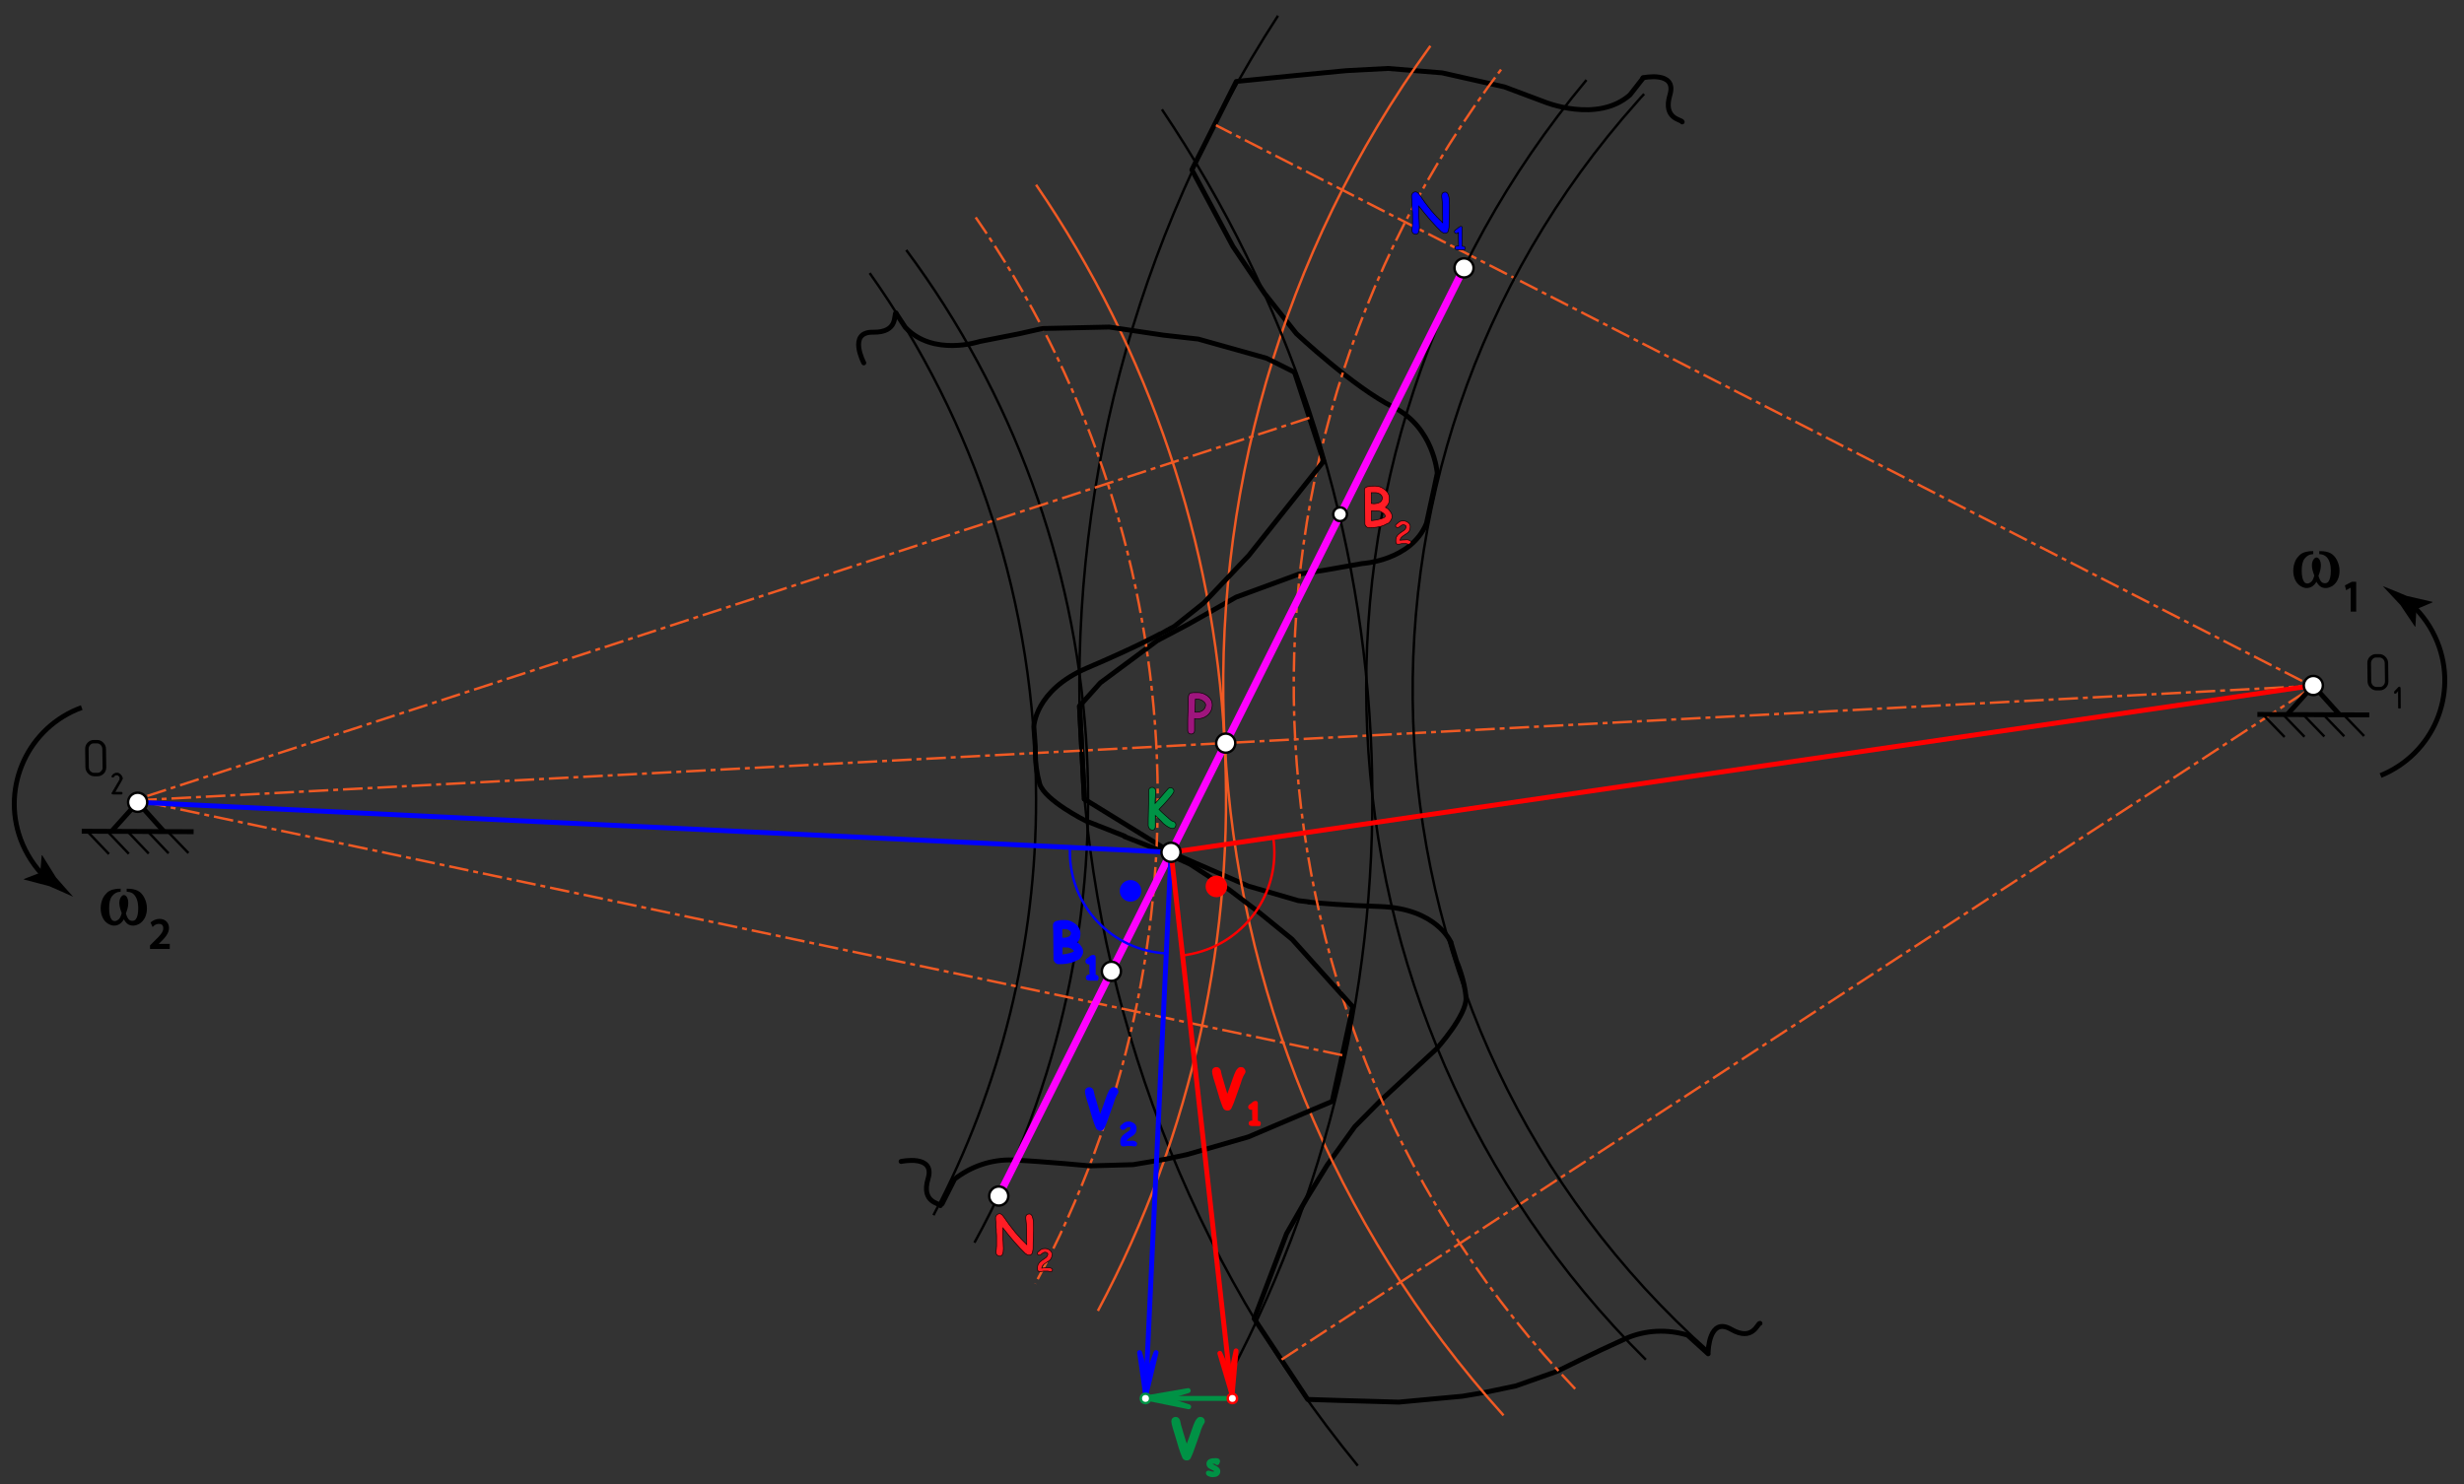 <?xml version="1.0" encoding="utf-8"?>
<!-- Generator: Adobe Illustrator 22.1.0, SVG Export Plug-In . SVG Version: 6.00 Build 0)  -->
<svg version="1.1" id="_x32_c71df81-7be2-4b7d-9d73-3c911249122c"
	 xmlns="http://www.w3.org/2000/svg" xmlns:xlink="http://www.w3.org/1999/xlink" x="0px" y="0px" viewBox="0 0 1004.1 604.9"
	 style="enable-background:new 0 0 1004.1 604.9;" xml:space="preserve">
<rect x="0" y="0" width="1004.1" height="604.9" fill="#333333" stroke="none"/>
<style type="text/css">
	.st0{fill:none;stroke:#000000;stroke-width:2;stroke-linecap:round;stroke-linejoin:round;}
	.st1{enable-background:new    ;}
	.st2{fill:none;stroke:#000000;stroke-width:0.25;stroke-miterlimit:10;}
	.st3{fill:none;stroke:#F15A24;stroke-miterlimit:10;stroke-dasharray:8,2,2,2;}
	.st4{fill:none;stroke:#000000;stroke-miterlimit:10;}
	.st5{fill:none;stroke:#F15A24;stroke-miterlimit:10;}
	.st6{fill:none;stroke:#FF00FF;stroke-width:3;stroke-miterlimit:10;}
	.st7{fill:#FFFFFF;stroke:#000000;stroke-miterlimit:10;}
	.st8{fill:#009245;}
	.st9{fill:none;stroke:#030000;stroke-width:0.25;stroke-miterlimit:10;}
	.st10{fill:#9E157D;}
	.st11{fill:#0000FF;}
	.st12{fill:#FF1D25;}
	.st13{fill:none;stroke:#0000FF;stroke-miterlimit:10;}
	.st14{fill:none;stroke:#000000;stroke-width:0.75;stroke-miterlimit:10;}
	.st15{fill:none;stroke:#0000FF;stroke-width:2;stroke-miterlimit:10;}
	.st16{fill:none;stroke:#FF0000;stroke-width:2;stroke-miterlimit:10;}
	.st17{fill:none;stroke:#FF0000;stroke-miterlimit:10;}
	.st18{fill:#FF0000;stroke:#FF0000;stroke-miterlimit:10;}
	.st19{fill:#0000FF;stroke:#0000FF;stroke-miterlimit:10;}
	.st20{fill:#0000FF;stroke:#0000FF;stroke-width:2;stroke-linecap:round;stroke-linejoin:round;}
	.st21{fill:#FF0000;stroke:#FF0000;stroke-width:2;stroke-linecap:round;stroke-linejoin:round;}
	.st22{fill:none;stroke:#009245;stroke-width:2;stroke-linecap:round;stroke-linejoin:round;}
	.st23{fill:#009245;stroke:#009245;stroke-width:2;stroke-linecap:round;stroke-linejoin:round;}
	.st24{fill:#FFFFFF;stroke:#FF0000;stroke-miterlimit:10;}
	.st25{fill:#FFFFFF;stroke:#009245;stroke-miterlimit:10;}
	.st26{fill:none;stroke:#000000;stroke-width:2;stroke-miterlimit:10;}
	.st27{fill:#FF0000;}
	.st28{fill:none;stroke:#FF0000;stroke-width:0.75;stroke-miterlimit:10;}
	.st29{fill:none;stroke:#0000FF;stroke-width:0.75;stroke-miterlimit:10;}
	.st30{fill:none;stroke:#009245;stroke-width:0.75;stroke-miterlimit:10;}
</style>
<title>Монтажная область 1</title>
<path class="st0" d="M591.2,384l2.4,7.9c0,0,3.4,7.8,3.8,14.8s-11.9,20.7-11.9,20.7l-22.9,21.2l-10.5,10.6l-11.2,15.6l-8.3,13.5
	l-8.3,14.5l-13.2,34.7l21.8,32.9l12.5,0.4l10.8,0.3l13.8,0.4l25.9-2.4l8.9-1.5l12.9-2.7l16.7-5.9c0,0,15.6-7.8,28.3-13.5
	c7.9-3.4,16.7-3.8,25-1.3l8.4,7.6"/>
<path class="st0" d="M533.5,367.7c4.9,0.5,14.3,1.3,28.9,1.8c23.1,0.8,28.8,14.5,28.8,14.5"/>
<path class="st0" d="M441.9,325.7l35.2,21.7l31.7,13.8l20.3,5.9c0,0,1.4,0.2,4.3,0.5"/>
<path class="st0" d="M669.6,31.8l-5.4,6.9c-13.4,11.7-34.9,2.8-34.9,2.8L613,35.4l-25.3-5.7l-22.1-1.8l-17,0.9l-22.9,2.2l-21.9,2.2
	l-18.1,36l16.7,31.2l13,19.3l12.9,16.3c0,0,23.2,21.8,39.6,30s17.8,26.9,17.8,26.9l-1.3,6.2l-3.1,14.2
	c-6.2,15.3-26.2,16.4-26.2,16.4l-15.9,2.8l-9.9,1.5l-12.8,4.7l-12.8,4.7l-19.4,11l-12.7,6.7l-11.6,8.6l-11.6,8.6l-8.5,9.5l2,37.9"/>
<g class="st1">
	<path d="M973.3,277.7c0,1-0.3,1.9-1,2.6c-0.7,0.7-1.5,1.1-2.5,1.1h-1.4c-1,0-1.8-0.4-2.5-1.1c-0.7-0.7-1.1-1.6-1.1-2.6l-0.1-7.4
		c0-1,0.3-1.9,1-2.6c0.7-0.7,1.5-1.1,2.5-1.1h1.4c1,0,1.8,0.4,2.5,1.1c0.7,0.7,1.1,1.6,1.1,2.6L973.3,277.7z M971.9,277.7l-0.1-7.4
		c0-0.6-0.2-1.1-0.6-1.6c-0.4-0.4-0.9-0.7-1.5-0.7h-1.4c-0.6,0-1.1,0.2-1.5,0.7s-0.6,1-0.6,1.6l0.1,7.4c0,0.6,0.2,1.1,0.6,1.6
		c0.4,0.4,0.9,0.7,1.5,0.7h1.4c0.6,0,1.1-0.2,1.5-0.7C971.7,278.9,971.9,278.3,971.9,277.7z"/>
</g>
<g class="st1">
	<path d="M978.2,288.3c0,0.3-0.1,0.4-0.4,0.4c-0.3,0-0.4-0.1-0.4-0.4l-0.1-6.8l-0.9,1c-0.1,0.1-0.2,0.1-0.3,0.1
		c-0.1,0-0.2,0-0.3-0.1c-0.1-0.1-0.1-0.2-0.1-0.3c0-0.1,0-0.2,0.1-0.3l1.6-1.7c0.1-0.1,0.2-0.2,0.4-0.2c0.2,0,0.3,0.2,0.3,0.5
		L978.2,288.3z"/>
</g>
<g class="st1">
	<path class="st2" d="M978.2,288.3c0,0.3-0.1,0.4-0.4,0.4c-0.3,0-0.4-0.1-0.4-0.4l-0.1-6.8l-0.9,1c-0.1,0.1-0.2,0.1-0.3,0.1
		c-0.1,0-0.2,0-0.3-0.1c-0.1-0.1-0.1-0.2-0.1-0.3c0-0.1,0-0.2,0.1-0.3l1.6-1.7c0.1-0.1,0.2-0.2,0.4-0.2c0.2,0,0.3,0.2,0.3,0.5
		L978.2,288.3z"/>
</g>
<line class="st0" x1="439.9" y1="287.8" x2="441.9" y2="325.7"/>
<line class="st3" x1="494.8" y1="50.7" x2="942.7" y2="279.9"/>
<line class="st3" x1="522.2" y1="554.2" x2="942.7" y2="279.9"/>
<line class="st3" x1="55.9" y1="326.2" x2="943.3" y2="279.5"/>
<path class="st4" d="M696.4,550.9C547.7,418.3,534.5,190.2,667.2,41.4c0.9-1.1,1.9-2.1,2.8-3.1"/>
<path class="st4" d="M670.7,554.2C528.6,412.9,518.1,186.4,646.5,32.6"/>
<path class="st3" d="M641.9,566.1C501.1,418.3,488.5,190.2,612.1,27.8"/>
<path class="st4" d="M553.3,597.4c-138.3-169-151.4-407.9-32.5-591"/>
<path class="st5" d="M582.9,18.7c-122.9,169.8-110.5,402.4,29.8,558.2"/>
<path class="st4" d="M354.4,111.3c42.8,60.3,67.8,134.5,67.8,214.3c0.1,59.1-14.3,117.4-41.8,169.7"/>
<path class="st4" d="M369.3,101.9c87.6,117.8,98.4,275.9,27.8,404.6"/>
<path class="st3" d="M397.6,88.6c89.3,128.7,98.7,296.7,24.3,434.6"/>
<path class="st4" d="M473.5,44.6C577,198.4,587.6,396.8,501,560.7"/>
<path class="st5" d="M447.4,534.3c77.8-145.7,68.1-322.7-25.2-459"/>
<path class="st0" d="M685.5,49.7c0-1-8-1-5-11s-11-7-11-7"/>
<path class="st0" d="M717.2,539.4c-1-0.2-2.8,7.6-11.8,2.4s-9.3,9.1-9.3,9.1"/>
<path class="st0" d="M383.2,491.4c0-1-8-1-5-11s-11-7-11-7"/>
<path class="st0" d="M365.1,127.6c-1,0.3,1.2,8-9.3,7.8s-3.8,12.5-3.8,12.5"/>
<g class="st1">
	<path d="M43.3,312.7c0,1-0.3,1.9-1,2.6s-1.5,1.1-2.5,1.1h-1.4c-1,0-1.8-0.4-2.5-1.1c-0.7-0.7-1.1-1.6-1.1-2.6l-0.1-7.4
		c0-1,0.3-1.9,1-2.6c0.7-0.7,1.5-1.1,2.5-1.1h1.4c1,0,1.8,0.4,2.5,1.1c0.7,0.7,1.1,1.6,1.1,2.6L43.3,312.7z M41.8,312.7l-0.1-7.4
		c0-0.6-0.2-1.1-0.6-1.6c-0.4-0.4-0.9-0.7-1.5-0.7h-1.4c-0.6,0-1.1,0.2-1.5,0.7c-0.4,0.4-0.6,1-0.6,1.6l0.1,7.4
		c0,0.6,0.2,1.1,0.6,1.6c0.4,0.4,0.9,0.7,1.5,0.7h1.4c0.6,0,1.1-0.2,1.5-0.7C41.6,313.9,41.9,313.4,41.8,312.7z"/>
</g>
<g class="st1">
	<path d="M49.4,318.4l-2.6,4.5h2.6c0.3,0,0.4,0.1,0.4,0.4s-0.1,0.4-0.4,0.4h-3.3c-0.3,0-0.5-0.1-0.5-0.3c0-0.1,0-0.2,0.1-0.3l3-5.1
		c0.1-0.2,0.2-0.4,0.2-0.7c0-0.4-0.1-0.7-0.4-1c-0.3-0.3-0.6-0.4-1-0.4c-0.5,0-0.9,0.2-1.2,0.7c-0.1,0.1-0.2,0.2-0.3,0.2
		c-0.1,0-0.2,0-0.3-0.1c-0.1-0.1-0.1-0.2-0.1-0.3c0-0.1,0-0.2,0.1-0.2c0.4-0.7,1.1-1.1,1.9-1.1c0.6,0,1.1,0.2,1.6,0.7
		c0.4,0.5,0.7,1,0.7,1.6C49.7,317.7,49.6,318,49.4,318.4z"/>
</g>
<g class="st1">
	<path class="st2" d="M49.4,318.4l-2.6,4.5h2.6c0.3,0,0.4,0.1,0.4,0.4s-0.1,0.4-0.4,0.4h-3.3c-0.3,0-0.5-0.1-0.5-0.3
		c0-0.1,0-0.2,0.1-0.3l3-5.1c0.1-0.2,0.2-0.4,0.2-0.7c0-0.4-0.1-0.7-0.4-1c-0.3-0.3-0.6-0.4-1-0.4c-0.5,0-0.9,0.2-1.2,0.7
		c-0.1,0.1-0.2,0.2-0.3,0.2c-0.1,0-0.2,0-0.3-0.1c-0.1-0.1-0.1-0.2-0.1-0.3c0-0.1,0-0.2,0.1-0.2c0.4-0.7,1.1-1.1,1.9-1.1
		c0.6,0,1.1,0.2,1.6,0.7c0.4,0.5,0.7,1,0.7,1.6C49.7,317.7,49.6,318,49.4,318.4z"/>
</g>
<path class="st0" d="M551.3,410.4l-8.4,38.5l-11.6,4.9l-9.9,4.2l-12.7,5.4l-25,7.2l-8.9,1.9l-13,2.2l-17.7,0.5
	c0,0-17.4-1.7-31.3-2.4c-8.6-0.3-17,2.5-23.8,7.8l-5.1,10.1"/>
<polyline class="st0" points="458.3,341 471.3,346.1 484.9,352.2 501,362.7 513.6,372.3 526.5,382.8 551.3,410.4 "/>
<path class="st0" d="M421.9,306.7c0,4.4,0.6,8.7,1.8,12.9c2.2,6.7,18.6,14.9,18.6,14.9l16,6.3"/>
<path class="st0" d="M527.6,151.9l11.8,36.1l-30.5,38.4l-18.4,19.4l-11.8,9.4c-0.1,0.1-5.7,3.1-5.8,3.1c-1.3,0.7-10.3,5.6-30,14
	c-21.2,9.1-21.6,23.9-21.6,23.9l0.6,8.2c0,0,0,0.9,0,2.3"/>
<path class="st0" d="M365.1,127.6l3.8,5.8c11.3,12.1,30.3,5.8,30.3,5.8l15.8-3.1l9.8-2.2l13.6-0.3l13.6-0.3l22.1,3.3l14.2,1.6
	l13.9,3.9l13.9,3.9l11.4,5.7"/>
<line class="st3" x1="547" y1="430.1" x2="55.9" y2="326.2"/>
<line class="st3" x1="533.6" y1="170.3" x2="55.2" y2="326"/>
<line class="st6" x1="405.4" y1="490.6" x2="596.6" y2="109.2"/>
<circle class="st7" cx="499.5" cy="302.9" r="3.9"/>
<g class="st1">
	<path class="st8" d="M470.8,332.4l0,4.5c0,0.3-0.1,0.6-0.2,0.9c-0.2,0.4-0.6,0.5-1,0.5c-0.5,0-1-0.2-1.3-0.7
		c-0.2-0.4-0.4-0.7-0.4-1.1c0-1.6,0-3.9,0.1-7.1c0.1-3.1,0.1-5.5,0.1-7.1c0-0.4,0.1-0.7,0.4-1c0.3-0.3,0.6-0.4,1-0.4s0.7,0.1,1,0.4
		c0.3,0.3,0.4,0.6,0.4,1c0,0.6,0,1.5-0.1,2.6c-0.1,1.3-0.1,2.1-0.1,2.6c0.5-0.5,2.2-2.4,5.2-5.9c0.3-0.4,0.7-0.5,1.1-0.5
		c0.4,0,0.7,0.1,1,0.4c0.3,0.3,0.4,0.6,0.4,1c0,0.4-0.8,1.6-2.4,3.4c-1.2,1.4-2.4,2.7-3.7,4c0.7,0.7,1.5,1.5,2.3,2.2
		c0.9,0.8,1.7,1.5,2.4,2.1c0.3,0.3,0.7,0.5,1.1,0.6c0.7,0.2,1.1,0.7,1.1,1.4c0,0.3-0.1,0.6-0.3,0.9c-0.2,0.4-0.6,0.6-1,0.6
		c-1,0-2.2-0.7-3.8-2C473.7,335.2,472.6,334.1,470.8,332.4z"/>
</g>
<g class="st1">
	<path class="st9" d="M470.8,332.4l0,4.5c0,0.3-0.1,0.6-0.2,0.9c-0.2,0.4-0.6,0.5-1,0.5c-0.5,0-1-0.2-1.3-0.7
		c-0.2-0.4-0.4-0.7-0.4-1.1c0-1.6,0-3.9,0.1-7.1c0.1-3.1,0.1-5.5,0.1-7.1c0-0.4,0.1-0.7,0.4-1c0.3-0.3,0.6-0.4,1-0.4s0.7,0.1,1,0.4
		c0.3,0.3,0.4,0.6,0.4,1c0,0.6,0,1.5-0.1,2.6c-0.1,1.3-0.1,2.1-0.1,2.6c0.5-0.5,2.2-2.4,5.2-5.9c0.3-0.4,0.7-0.5,1.1-0.5
		c0.4,0,0.7,0.1,1,0.4c0.3,0.3,0.4,0.6,0.4,1c0,0.4-0.8,1.6-2.4,3.4c-1.2,1.4-2.4,2.7-3.7,4c0.7,0.7,1.5,1.5,2.3,2.2
		c0.9,0.8,1.7,1.5,2.4,2.1c0.3,0.3,0.7,0.5,1.1,0.6c0.7,0.2,1.1,0.7,1.1,1.4c0,0.3-0.1,0.6-0.3,0.9c-0.2,0.4-0.6,0.6-1,0.6
		c-1,0-2.2-0.7-3.8-2C473.7,335.2,472.6,334.1,470.8,332.4z"/>
</g>
<g class="st1">
	<path class="st10" d="M487.7,293c-0.1,0-0.4,0-0.9-0.1c0,1,0,2.6,0,4.9c0,0.4-0.1,0.7-0.4,1s-0.6,0.4-1,0.4c-0.4,0-0.7-0.1-1-0.4
		c-0.3-0.3-0.4-0.6-0.4-1l0-3c0-1.1,0-2.7,0.1-4.9c0.1-2.2,0.2-3.8,0.1-4.9c0-1.8,0.5-2.7,1.5-2.6c0.2-0.1,0.5-0.1,1-0.1
		c0.4,0,0.9,0,1.5,0c1.3,0,2.6,0.4,3.8,1.3c1.3,1,2,2.2,2,3.7c0,1.8-0.7,3.2-2,4.3C490.8,292.6,489.4,293,487.7,293z M488.1,285
		c-0.2,0-0.4,0-0.6,0c-0.2,0-0.3,0-0.4,0c0,0.3,0,0.8,0,1.5c0,0.8-0.1,2-0.2,3.7c0.3,0.1,0.6,0.1,0.7,0.1c1.1,0,1.9-0.3,2.6-0.8
		c0.7-0.6,1.1-1.3,1.1-2.2c0-0.6-0.4-1.1-1.1-1.6C489.7,285.3,488.9,285,488.1,285z"/>
</g>
<g class="st1">
	<path class="st9" d="M487.7,293c-0.1,0-0.4,0-0.9-0.1c0,1,0,2.6,0,4.9c0,0.4-0.1,0.7-0.4,1s-0.6,0.4-1,0.4c-0.4,0-0.7-0.1-1-0.4
		c-0.3-0.3-0.4-0.6-0.4-1l0-3c0-1.1,0-2.7,0.1-4.9c0.1-2.2,0.2-3.8,0.1-4.9c0-1.8,0.5-2.7,1.5-2.6c0.2-0.1,0.5-0.1,1-0.1
		c0.4,0,0.9,0,1.5,0c1.3,0,2.6,0.4,3.8,1.3c1.3,1,2,2.2,2,3.7c0,1.8-0.7,3.2-2,4.3C490.8,292.6,489.4,293,487.7,293z M488.1,285
		c-0.2,0-0.4,0-0.6,0c-0.2,0-0.3,0-0.4,0c0,0.3,0,0.8,0,1.5c0,0.8-0.1,2-0.2,3.7c0.3,0.1,0.6,0.1,0.7,0.1c1.1,0,1.9-0.3,2.6-0.8
		c0.7-0.6,1.1-1.3,1.1-2.2c0-0.6-0.4-1.1-1.1-1.6C489.7,285.3,488.9,285,488.1,285z"/>
</g>
<g class="st1">
	<path class="st11" d="M590.5,92c0,0.4,0,0.9-0.2,1.7c-0.1,0.9-0.6,1.4-1.5,1.4c-0.5,0-1-0.3-1.6-0.8c-2.6-2.5-5.6-5.9-9-10.3
		c0,1.8,0,3,0,3.4c0,0.6,0,1.4,0.1,2.5c0,1.1,0.1,2,0.1,2.5c0,2.1-0.5,3.1-1.4,3.1c-0.5,0-0.9-0.2-1.2-0.5c-0.3-0.3-0.4-0.6-0.4-1
		c0-0.3,0-0.7,0.1-1.3c0-0.6,0.1-1,0.1-1.3c0-0.4,0-1,0-1.9s0-1.5,0-1.9c0-0.4,0-1.1-0.1-2s0-1.6-0.1-2c0-0.4-0.1-1.1-0.1-1.9
		c-0.1-0.8-0.1-1.5-0.1-1.9c0-0.4,0.2-0.8,0.5-1.1c0.3-0.3,0.7-0.5,1.2-0.5c0.5,0,1.1,0.5,1.7,1.4c3.1,4.6,6.2,8.3,9.3,11.2
		c0-0.2,0-0.8,0-1.6c0-3.5-0.1-5.8-0.2-7.1c0-0.2-0.1-0.6-0.1-1.1c-0.1-0.5-0.1-0.9-0.1-1.2c0-1,0.5-1.5,1.5-1.5
		c1.1,0,1.7,1.8,1.7,5.3c0,0.1,0,0.6,0,1.7C590.5,88.9,590.5,91.1,590.5,92z"/>
</g>
<g class="st1">
	<path class="st9" d="M590.5,92c0,0.4,0,0.9-0.2,1.7c-0.1,0.9-0.6,1.4-1.5,1.4c-0.5,0-1-0.3-1.6-0.8c-2.6-2.5-5.6-5.9-9-10.3
		c0,1.8,0,3,0,3.4c0,0.6,0,1.4,0.1,2.5c0,1.1,0.1,2,0.1,2.5c0,2.1-0.5,3.1-1.4,3.1c-0.5,0-0.9-0.2-1.2-0.5c-0.3-0.3-0.4-0.6-0.4-1
		c0-0.3,0-0.7,0.1-1.3c0-0.6,0.1-1,0.1-1.3c0-0.4,0-1,0-1.9s0-1.5,0-1.9c0-0.4,0-1.1-0.1-2s0-1.6-0.1-2c0-0.4-0.1-1.1-0.1-1.9
		c-0.1-0.8-0.1-1.5-0.1-1.9c0-0.4,0.2-0.8,0.5-1.1c0.3-0.3,0.7-0.5,1.2-0.5c0.5,0,1.1,0.5,1.7,1.4c3.1,4.6,6.2,8.3,9.3,11.2
		c0-0.2,0-0.8,0-1.6c0-3.5-0.1-5.8-0.2-7.1c0-0.2-0.1-0.6-0.1-1.1c-0.1-0.5-0.1-0.9-0.1-1.2c0-1,0.5-1.5,1.5-1.5
		c1.1,0,1.7,1.8,1.7,5.3c0,0.1,0,0.6,0,1.7C590.5,88.9,590.5,91.1,590.5,92z"/>
</g>
<g class="st1">
	<path class="st11" d="M596.4,101.8l-2.4,0c-0.7,0-1.1-0.2-1.1-0.7c0-0.6,0.4-0.8,1.2-0.8c0.1,0,0.2,0,0.3,0l-0.1-5.5
		c-0.3,0.2-0.6,0.4-0.7,0.4c-0.2,0-0.4-0.1-0.6-0.2s-0.3-0.4-0.3-0.6c0-0.2,0.1-0.5,0.4-0.7l0.7-0.5l0.7-0.6
		c0.3-0.2,0.6-0.3,0.9-0.3c0.4,0,0.5,0.2,0.5,0.7c0,0.5,0,1.2,0,2.1c0,0.9,0,2.2,0,3.8l0,1.5h0.4c0.2,0,0.4,0.1,0.6,0.2
		c0.2,0.2,0.2,0.3,0.2,0.6c0,0.2-0.1,0.4-0.2,0.6C596.8,101.8,596.6,101.8,596.4,101.8z"/>
</g>
<g class="st1">
	<path class="st9" d="M596.4,101.8l-2.4,0c-0.7,0-1.1-0.2-1.1-0.7c0-0.6,0.4-0.8,1.2-0.8c0.1,0,0.2,0,0.3,0l-0.1-5.5
		c-0.3,0.2-0.6,0.4-0.7,0.4c-0.2,0-0.4-0.1-0.6-0.2s-0.3-0.4-0.3-0.6c0-0.2,0.1-0.5,0.4-0.7l0.7-0.5l0.7-0.6
		c0.3-0.2,0.6-0.3,0.9-0.3c0.4,0,0.5,0.2,0.5,0.7c0,0.5,0,1.2,0,2.1c0,0.9,0,2.2,0,3.8l0,1.5h0.4c0.2,0,0.4,0.1,0.6,0.2
		c0.2,0.2,0.2,0.3,0.2,0.6c0,0.2-0.1,0.4-0.2,0.6C596.8,101.8,596.6,101.8,596.4,101.8z"/>
</g>
<g class="st1">
	<path class="st12" d="M421,508.5c0,0.4,0,0.9-0.2,1.7c-0.1,0.9-0.6,1.4-1.5,1.4c-0.5,0-1-0.3-1.6-0.8c-2.6-2.5-5.6-5.9-9-10.3
		c0,1.8,0,3,0,3.4c0,0.6,0,1.4,0.1,2.5c0,1.1,0.1,2,0.1,2.5c0,2.1-0.5,3.1-1.4,3.1c-0.5,0-0.9-0.2-1.2-0.5c-0.3-0.3-0.4-0.6-0.4-1
		c0-0.3,0-0.7,0.1-1.3c0-0.6,0.1-1,0.1-1.3c0-0.4,0-1,0-1.9c0-0.8,0-1.5,0-1.9c0-0.4,0-1.1-0.1-2c0-0.9,0-1.6-0.1-2
		c0-0.4-0.1-1.1-0.1-1.9c-0.1-0.8-0.1-1.5-0.1-1.9c0-0.4,0.2-0.8,0.5-1.1c0.3-0.3,0.7-0.5,1.2-0.5c0.5,0,1.1,0.5,1.7,1.4
		c3.1,4.6,6.2,8.3,9.3,11.2c0-0.2,0-0.8,0-1.6c0-3.5-0.1-5.8-0.2-7.1c0-0.2-0.1-0.6-0.1-1.1c-0.1-0.5-0.1-0.9-0.1-1.2
		c0-1,0.5-1.5,1.5-1.5c1.1,0,1.7,1.8,1.7,5.3c0,0.1,0,0.6,0,1.7C421,505.4,421,507.6,421,508.5z"/>
</g>
<g class="st1">
	<path class="st9" d="M421,508.5c0,0.4,0,0.9-0.2,1.7c-0.1,0.9-0.6,1.4-1.5,1.4c-0.5,0-1-0.3-1.6-0.8c-2.6-2.5-5.6-5.9-9-10.3
		c0,1.8,0,3,0,3.4c0,0.6,0,1.4,0.1,2.5c0,1.1,0.1,2,0.1,2.5c0,2.1-0.5,3.1-1.4,3.1c-0.5,0-0.9-0.2-1.2-0.5c-0.3-0.3-0.4-0.6-0.4-1
		c0-0.3,0-0.7,0.1-1.3c0-0.6,0.1-1,0.1-1.3c0-0.4,0-1,0-1.9c0-0.8,0-1.5,0-1.9c0-0.4,0-1.1-0.1-2c0-0.9,0-1.6-0.1-2
		c0-0.4-0.1-1.1-0.1-1.9c-0.1-0.8-0.1-1.5-0.1-1.9c0-0.4,0.2-0.8,0.5-1.1c0.3-0.3,0.7-0.5,1.2-0.5c0.5,0,1.1,0.5,1.7,1.4
		c3.1,4.6,6.2,8.3,9.3,11.2c0-0.2,0-0.8,0-1.6c0-3.5-0.1-5.8-0.2-7.1c0-0.2-0.1-0.6-0.1-1.1c-0.1-0.5-0.1-0.9-0.1-1.2
		c0-1,0.5-1.5,1.5-1.5c1.1,0,1.7,1.8,1.7,5.3c0,0.1,0,0.6,0,1.7C421,505.4,421,507.6,421,508.5z"/>
</g>
<g class="st1">
	<path class="st12" d="M428,518.3c-0.1,0-0.3,0-0.5-0.1c-0.2,0-0.4-0.1-0.4-0.1l-1.7,0c-0.2,0-0.4,0-0.7,0.1s-0.5,0.1-0.7,0.1
		c0,0-0.1,0-0.2,0c-0.1,0-0.1,0-0.2,0c-0.4,0-0.6-0.2-0.7-0.5c-0.1-0.2-0.1-0.5-0.1-0.9c0-0.8,0.1-1.4,0.5-1.9
		c0.2-0.4,0.7-0.8,1.2-1.2c0.5-0.4,1.1-0.7,1.6-1.1c0.6-0.5,0.9-1,0.9-1.6c0-0.2-0.1-0.3-0.4-0.5c-0.3-0.2-0.5-0.2-0.7-0.2
		c-0.4,0-0.9,0.2-1.3,0.6c-0.5,0.4-0.8,0.6-1,0.6c-0.2,0-0.4-0.1-0.6-0.2c-0.2-0.1-0.3-0.3-0.3-0.5c0-0.3,0.1-0.5,0.3-0.6
		c0.5-0.4,0.9-0.8,1.2-1c0.5-0.3,1-0.4,1.6-0.4c0.7,0,1.3,0.2,1.9,0.6c0.6,0.4,1,1,1,1.7c0,0.7-0.1,1.3-0.4,1.8
		c-0.2,0.4-0.6,0.8-1.1,1.1c-0.5,0.3-1,0.6-1.5,1c-0.7,0.5-1.1,1.1-1.2,1.8c0.2,0,0.5-0.1,1-0.1c0.8,0,1.4-0.1,1.8-0.1
		c0.3,0,0.7,0.1,1,0.2c0.4,0.2,0.6,0.4,0.6,0.7c0,0.2-0.1,0.4-0.2,0.6C428.4,518.3,428.2,518.3,428,518.3z"/>
</g>
<g class="st1">
	<path class="st9" d="M428,518.3c-0.1,0-0.3,0-0.5-0.1c-0.2,0-0.4-0.1-0.4-0.1l-1.7,0c-0.2,0-0.4,0-0.7,0.1s-0.5,0.1-0.7,0.1
		c0,0-0.1,0-0.2,0c-0.1,0-0.1,0-0.2,0c-0.4,0-0.6-0.2-0.7-0.5c-0.1-0.2-0.1-0.5-0.1-0.9c0-0.8,0.1-1.4,0.5-1.9
		c0.2-0.4,0.7-0.8,1.2-1.2c0.5-0.4,1.1-0.7,1.6-1.1c0.6-0.5,0.9-1,0.9-1.6c0-0.2-0.1-0.3-0.4-0.5c-0.3-0.2-0.5-0.2-0.7-0.2
		c-0.4,0-0.9,0.2-1.3,0.6c-0.5,0.4-0.8,0.6-1,0.6c-0.2,0-0.4-0.1-0.6-0.2c-0.2-0.1-0.3-0.3-0.3-0.5c0-0.3,0.1-0.5,0.3-0.6
		c0.5-0.4,0.9-0.8,1.2-1c0.5-0.3,1-0.4,1.6-0.4c0.7,0,1.3,0.2,1.9,0.6c0.6,0.4,1,1,1,1.7c0,0.7-0.1,1.3-0.4,1.8
		c-0.2,0.4-0.6,0.8-1.1,1.1c-0.5,0.3-1,0.6-1.5,1c-0.7,0.5-1.1,1.1-1.2,1.8c0.2,0,0.5-0.1,1-0.1c0.8,0,1.4-0.1,1.8-0.1
		c0.3,0,0.7,0.1,1,0.2c0.4,0.2,0.6,0.4,0.6,0.7c0,0.2-0.1,0.4-0.2,0.6C428.4,518.3,428.2,518.3,428,518.3z"/>
</g>
<g class="st1">
	<path class="st12" d="M563.8,214.2c-1.6,0.6-3.6,0.9-6,0.9c-0.4,0-0.8-0.2-1.1-0.5c-0.3-0.4-0.5-0.7-0.5-1.1l-0.1-11.2
		c0-0.5,0-1-0.1-1.4c0-0.5,0-1,0-1.4c0.1-0.7,0.7-1.1,1.8-1.2c0.5-0.2,1.4-0.2,2.6-0.2c1.3,0,2.5,0.4,3.7,1.3c1.4,1,2.1,2.3,2.1,3.8
		c0,0.8-0.1,1.5-0.4,2.1c-0.2,0.5-0.6,0.9-1.2,1.5c0.7,0.3,1.3,0.8,1.8,1.5c0.6,0.7,0.9,1.5,0.9,2.2c0,0.9-0.5,1.8-1.4,2.7
		C565.2,213.4,564.5,213.9,563.8,214.2z M560.4,200.8c-0.9,0-1.4,0-1.6,0l0,2.2l0,2.2c0.6,0.1,1.1,0.1,1.4,0.1
		c2.1-0.2,3.1-1,3.1-2.4c0-0.5-0.3-1-0.9-1.5C561.8,201,561.1,200.8,560.4,200.8z M561.7,208.3c-0.6,0-1.5,0-2.8-0.1l0,4
		c1.2-0.1,2.4-0.3,3.8-0.7c1.2-0.4,1.8-0.7,1.8-1.1c0-0.5-0.4-1-1.2-1.5C562.8,208.5,562.2,208.3,561.7,208.3z"/>
</g>
<g class="st1">
	<path class="st9" d="M563.8,214.2c-1.6,0.6-3.6,0.9-6,0.9c-0.4,0-0.8-0.2-1.1-0.5c-0.3-0.4-0.5-0.7-0.5-1.1l-0.1-11.2
		c0-0.5,0-1-0.1-1.4c0-0.5,0-1,0-1.4c0.1-0.7,0.7-1.1,1.8-1.2c0.5-0.2,1.4-0.2,2.6-0.2c1.3,0,2.5,0.4,3.7,1.3c1.4,1,2.1,2.3,2.1,3.8
		c0,0.8-0.1,1.5-0.4,2.1c-0.2,0.5-0.6,0.9-1.2,1.5c0.7,0.3,1.3,0.8,1.8,1.5c0.6,0.7,0.9,1.5,0.9,2.2c0,0.9-0.5,1.8-1.4,2.7
		C565.2,213.4,564.5,213.9,563.8,214.2z M560.4,200.8c-0.9,0-1.4,0-1.6,0l0,2.2l0,2.2c0.6,0.1,1.1,0.1,1.4,0.1
		c2.1-0.2,3.1-1,3.1-2.4c0-0.5-0.3-1-0.9-1.5C561.8,201,561.1,200.8,560.4,200.8z M561.7,208.3c-0.6,0-1.5,0-2.8-0.1l0,4
		c1.2-0.1,2.4-0.3,3.8-0.7c1.2-0.4,1.8-0.7,1.8-1.1c0-0.5-0.4-1-1.2-1.5C562.8,208.5,562.2,208.3,561.7,208.3z"/>
</g>
<g class="st1">
	<path class="st12" d="M574,221.8c-0.1,0-0.3,0-0.5-0.1c-0.2,0-0.4-0.1-0.4-0.1l-1.7,0c-0.2,0-0.4,0-0.7,0.1s-0.5,0.1-0.7,0.1
		c0,0-0.1,0-0.2,0c-0.1,0-0.1,0-0.2,0c-0.4,0-0.6-0.2-0.7-0.5c-0.1-0.2-0.1-0.5-0.1-0.9c0-0.8,0.1-1.4,0.5-1.9
		c0.2-0.4,0.7-0.8,1.2-1.2c0.5-0.4,1.1-0.7,1.6-1.1c0.6-0.5,0.9-1,0.9-1.6c0-0.2-0.1-0.3-0.4-0.5c-0.3-0.2-0.5-0.2-0.7-0.2
		c-0.4,0-0.9,0.2-1.3,0.6c-0.5,0.4-0.8,0.6-1,0.6c-0.2,0-0.4-0.1-0.6-0.2c-0.2-0.1-0.3-0.3-0.3-0.6c0-0.3,0.1-0.5,0.3-0.6
		c0.5-0.4,0.9-0.8,1.2-1c0.5-0.3,1-0.4,1.6-0.4c0.7,0,1.3,0.2,1.9,0.6c0.6,0.4,1,1,1,1.7c0,0.7-0.1,1.3-0.4,1.8
		c-0.2,0.4-0.6,0.8-1.1,1.1c-0.5,0.3-1,0.6-1.5,1c-0.7,0.5-1.1,1.1-1.2,1.7c0.2,0,0.5-0.1,1-0.1c0.8,0,1.4-0.1,1.8-0.1
		c0.3,0,0.7,0.1,1,0.2c0.4,0.2,0.6,0.4,0.6,0.7c0,0.2-0.1,0.4-0.2,0.6C574.4,221.7,574.2,221.8,574,221.8z"/>
</g>
<g class="st1">
	<path class="st9" d="M574,221.8c-0.1,0-0.3,0-0.5-0.1c-0.2,0-0.4-0.1-0.4-0.1l-1.7,0c-0.2,0-0.4,0-0.7,0.1s-0.5,0.1-0.7,0.1
		c0,0-0.1,0-0.2,0c-0.1,0-0.1,0-0.2,0c-0.4,0-0.6-0.2-0.7-0.5c-0.1-0.2-0.1-0.5-0.1-0.9c0-0.8,0.1-1.4,0.5-1.9
		c0.2-0.4,0.7-0.8,1.2-1.2c0.5-0.4,1.1-0.7,1.6-1.1c0.6-0.5,0.9-1,0.9-1.6c0-0.2-0.1-0.3-0.4-0.5c-0.3-0.2-0.5-0.2-0.7-0.2
		c-0.4,0-0.9,0.2-1.3,0.6c-0.5,0.4-0.8,0.6-1,0.6c-0.2,0-0.4-0.1-0.6-0.2c-0.2-0.1-0.3-0.3-0.3-0.6c0-0.3,0.1-0.5,0.3-0.6
		c0.5-0.4,0.9-0.8,1.2-1c0.5-0.3,1-0.4,1.6-0.4c0.7,0,1.3,0.2,1.9,0.6c0.6,0.4,1,1,1,1.7c0,0.7-0.1,1.3-0.4,1.8
		c-0.2,0.4-0.6,0.8-1.1,1.1c-0.5,0.3-1,0.6-1.5,1c-0.7,0.5-1.1,1.1-1.2,1.7c0.2,0,0.5-0.1,1-0.1c0.8,0,1.4-0.1,1.8-0.1
		c0.3,0,0.7,0.1,1,0.2c0.4,0.2,0.6,0.4,0.6,0.7c0,0.2-0.1,0.4-0.2,0.6C574.4,221.7,574.2,221.8,574,221.8z"/>
</g>
<g class="st1">
	<path class="st11" d="M437.4,391.6c-1.6,0.6-3.6,0.9-6,0.9c-0.4,0-0.8-0.2-1.1-0.5c-0.3-0.4-0.5-0.7-0.5-1.1l-0.1-11.2
		c0-0.5,0-1-0.1-1.4c0-0.5,0-1,0-1.4c0.1-0.7,0.7-1.1,1.8-1.2c0.5-0.2,1.4-0.2,2.6-0.2c1.3,0,2.5,0.4,3.7,1.3c1.4,1,2.1,2.3,2.1,3.8
		c0,0.8-0.1,1.5-0.4,2.1c-0.2,0.5-0.6,0.9-1.2,1.5c0.7,0.3,1.3,0.8,1.8,1.5c0.6,0.7,0.9,1.5,0.9,2.2c0,0.9-0.5,1.8-1.4,2.7
		C438.8,390.9,438.1,391.3,437.4,391.6z M434,378.2c-0.9,0-1.4,0-1.6,0l0,2.2l0,2.2c0.6,0.1,1.1,0.1,1.4,0.1c2.1-0.2,3.1-1,3.1-2.4
		c0-0.5-0.3-1-0.9-1.5C435.4,378.4,434.7,378.2,434,378.2z M435.3,385.7c-0.6,0-1.5,0-2.8-0.1l0,4c1.2-0.1,2.4-0.3,3.8-0.7
		c1.2-0.4,1.8-0.7,1.8-1.1c0-0.5-0.4-1-1.2-1.5C436.3,386,435.8,385.8,435.3,385.7z"/>
</g>
<g class="st1">
	<path class="st13" d="M437.4,391.6c-1.6,0.6-3.6,0.9-6,0.9c-0.4,0-0.8-0.2-1.1-0.5c-0.3-0.4-0.5-0.7-0.5-1.1l-0.1-11.2
		c0-0.5,0-1-0.1-1.4c0-0.5,0-1,0-1.4c0.1-0.7,0.7-1.1,1.8-1.2c0.5-0.2,1.4-0.2,2.6-0.2c1.3,0,2.5,0.4,3.7,1.3c1.4,1,2.1,2.3,2.1,3.8
		c0,0.8-0.1,1.5-0.4,2.1c-0.2,0.5-0.6,0.9-1.2,1.5c0.7,0.3,1.3,0.8,1.8,1.5c0.6,0.7,0.9,1.5,0.9,2.2c0,0.9-0.5,1.8-1.4,2.7
		C438.8,390.9,438.1,391.3,437.4,391.6z M434,378.2c-0.9,0-1.4,0-1.6,0l0,2.2l0,2.2c0.6,0.1,1.1,0.1,1.4,0.1c2.1-0.2,3.1-1,3.1-2.4
		c0-0.5-0.3-1-0.9-1.5C435.4,378.4,434.7,378.2,434,378.2z M435.3,385.7c-0.6,0-1.5,0-2.8-0.1l0,4c1.2-0.1,2.4-0.3,3.8-0.7
		c1.2-0.4,1.8-0.7,1.8-1.1c0-0.5-0.4-1-1.2-1.5C436.3,386,435.8,385.8,435.3,385.7z"/>
</g>
<g class="st1">
	<path class="st11" d="M446.5,399.2l-2.4,0c-0.7,0-1.1-0.2-1.1-0.7c0-0.6,0.4-0.8,1.2-0.8c0.1,0,0.2,0,0.3,0l-0.1-5.5
		c-0.3,0.2-0.6,0.4-0.7,0.4c-0.2,0-0.4-0.1-0.6-0.2s-0.3-0.4-0.3-0.6c0-0.2,0.1-0.5,0.4-0.7l0.7-0.5l0.7-0.6
		c0.3-0.2,0.6-0.3,0.9-0.3c0.4,0,0.5,0.2,0.5,0.7c0,0.5,0,1.2,0,2.1s0,2.2,0,3.8l0,1.5h0.4c0.2,0,0.4,0.1,0.6,0.2
		c0.2,0.2,0.2,0.3,0.2,0.6c0,0.2-0.1,0.4-0.2,0.6C446.9,399.2,446.7,399.2,446.5,399.2z"/>
</g>
<g class="st1">
	<path class="st13" d="M446.5,399.2l-2.4,0c-0.7,0-1.1-0.2-1.1-0.7c0-0.6,0.4-0.8,1.2-0.8c0.1,0,0.2,0,0.3,0l-0.1-5.5
		c-0.3,0.2-0.6,0.4-0.7,0.4c-0.2,0-0.4-0.1-0.6-0.2s-0.3-0.4-0.3-0.6c0-0.2,0.1-0.5,0.4-0.7l0.7-0.5l0.7-0.6
		c0.3-0.2,0.6-0.3,0.9-0.3c0.4,0,0.5,0.2,0.5,0.7c0,0.5,0,1.2,0,2.1s0,2.2,0,3.8l0,1.5h0.4c0.2,0,0.4,0.1,0.6,0.2
		c0.2,0.2,0.2,0.3,0.2,0.6c0,0.2-0.1,0.4-0.2,0.6C446.9,399.2,446.7,399.2,446.5,399.2z"/>
</g>
<g class="st1">
	<path d="M52,363.1v-0.5c1.7,0,3,0.3,4,0.8s1.9,1.5,2.5,2.7c0.6,1.2,1,2.6,1,4.1c0,1.3-0.2,2.4-0.7,3.5s-1.2,1.8-2,2.4
		c-0.9,0.5-1.7,0.8-2.5,0.8c-0.9,0-1.6-0.2-2.2-0.7s-1.1-1.2-1.6-2.3c-0.5,1-1.1,1.8-1.8,2.3c-0.7,0.5-1.4,0.7-2.3,0.7
		c-0.7,0-1.5-0.3-2.3-0.8c-0.8-0.5-1.5-1.3-2-2.4s-0.7-2.3-0.7-3.5c0-1.4,0.3-2.6,0.8-3.8c0.4-0.9,1-1.6,1.6-2.2s1.4-1,2.1-1.2
		c0.8-0.2,1.7-0.4,2.9-0.4v0.5c-1.4,0.1-2.5,0.8-3.4,1.9s-1.3,2.8-1.3,5.1c0,2.2,0.3,3.8,1,4.8c0.4,0.6,1,0.9,1.7,0.9
		c0.6,0,1.2-0.3,1.8-0.8s1-1.4,1.4-2.8c-0.4-1.1-0.7-2-0.8-2.5s-0.2-1.1-0.2-1.6c0-0.9,0.2-1.8,0.7-2.4c0.2-0.3,0.5-0.5,0.8-0.5
		c0.3,0,0.6,0.2,0.8,0.5c0.4,0.6,0.6,1.4,0.6,2.4c0,1.1-0.3,2.5-1,4.2c0.4,1.3,0.8,2.2,1.3,2.7c0.5,0.5,1.1,0.7,1.7,0.7
		c0.8,0,1.4-0.3,1.8-0.9c0.6-0.8,1-2.3,1-4.5c0-2.7-0.6-4.6-1.8-5.9C54.3,363.7,53.3,363.2,52,363.1z"/>
</g>
<g class="st1">
	<path class="st14" d="M52,363.1v-0.5c1.7,0,3,0.3,4,0.8s1.9,1.5,2.5,2.7c0.6,1.2,1,2.6,1,4.1c0,1.3-0.2,2.4-0.7,3.5s-1.2,1.8-2,2.4
		c-0.9,0.5-1.7,0.8-2.5,0.8c-0.9,0-1.6-0.2-2.2-0.7s-1.1-1.2-1.6-2.3c-0.5,1-1.1,1.8-1.8,2.3c-0.7,0.5-1.4,0.7-2.3,0.7
		c-0.7,0-1.5-0.3-2.3-0.8c-0.8-0.5-1.5-1.3-2-2.4s-0.7-2.3-0.7-3.5c0-1.4,0.3-2.6,0.8-3.8c0.4-0.9,1-1.6,1.6-2.2s1.4-1,2.1-1.2
		c0.8-0.2,1.7-0.4,2.9-0.4v0.5c-1.4,0.1-2.5,0.8-3.4,1.9s-1.3,2.8-1.3,5.1c0,2.2,0.3,3.8,1,4.8c0.4,0.6,1,0.9,1.7,0.9
		c0.6,0,1.2-0.3,1.8-0.8s1-1.4,1.4-2.8c-0.4-1.1-0.7-2-0.8-2.5s-0.2-1.1-0.2-1.6c0-0.9,0.2-1.8,0.7-2.4c0.2-0.3,0.5-0.5,0.8-0.5
		c0.3,0,0.6,0.2,0.8,0.5c0.4,0.6,0.6,1.4,0.6,2.4c0,1.1-0.3,2.5-1,4.2c0.4,1.3,0.8,2.2,1.3,2.7c0.5,0.5,1.1,0.7,1.7,0.7
		c0.8,0,1.4-0.3,1.8-0.9c0.6-0.8,1-2.3,1-4.5c0-2.7-0.6-4.6-1.8-5.9C54.3,363.7,53.3,363.2,52,363.1z"/>
</g>
<g class="st1">
	<path d="M61.5,386.4v-0.9l1.2-1.2c2.9-2.8,4.2-4.2,4.2-5.9c0-1.2-0.5-2.2-2.2-2.2c-1,0-1.9,0.5-2.4,1l-0.5-1.1
		c0.8-0.6,1.9-1.2,3.2-1.2c2.4,0,3.5,1.7,3.5,3.3c0,2.1-1.5,3.8-3.9,6.1l-0.9,0.8v0h5.1v1.3H61.5z"/>
</g>
<g class="st1">
	<path class="st14" d="M61.5,386.4v-0.9l1.2-1.2c2.9-2.8,4.2-4.2,4.2-5.9c0-1.2-0.5-2.2-2.2-2.2c-1,0-1.9,0.5-2.4,1l-0.5-1.1
		c0.8-0.6,1.9-1.2,3.2-1.2c2.4,0,3.5,1.7,3.5,3.3c0,2.1-1.5,3.8-3.9,6.1l-0.9,0.8v0h5.1v1.3H61.5z"/>
</g>
<g class="st1">
	<path d="M945.5,225.5V225c1.7,0,3,0.3,4,0.8s1.9,1.5,2.5,2.7c0.6,1.2,1,2.6,1,4.1c0,1.3-0.2,2.4-0.7,3.5s-1.2,1.8-2,2.4
		c-0.9,0.5-1.7,0.8-2.5,0.8c-0.9,0-1.6-0.2-2.2-0.7s-1.1-1.2-1.6-2.3c-0.5,1-1.1,1.8-1.8,2.3c-0.7,0.5-1.4,0.7-2.3,0.7
		c-0.7,0-1.5-0.3-2.3-0.8c-0.8-0.5-1.5-1.3-2-2.4s-0.7-2.3-0.7-3.5c0-1.4,0.3-2.6,0.8-3.8c0.4-0.9,1-1.6,1.6-2.2s1.4-1,2.1-1.2
		c0.8-0.2,1.7-0.4,2.9-0.4v0.5c-1.4,0.1-2.5,0.8-3.4,1.9s-1.3,2.8-1.3,5.1c0,2.2,0.3,3.8,1,4.8c0.4,0.6,1,0.9,1.7,0.9
		c0.6,0,1.2-0.3,1.8-0.8s1-1.4,1.4-2.8c-0.4-1.1-0.7-2-0.8-2.5s-0.2-1.1-0.2-1.6c0-0.9,0.2-1.8,0.7-2.4c0.2-0.3,0.5-0.5,0.8-0.5
		c0.3,0,0.6,0.2,0.8,0.5c0.4,0.6,0.6,1.4,0.6,2.4c0,1.1-0.3,2.5-1,4.2c0.4,1.3,0.8,2.2,1.3,2.7c0.5,0.5,1.1,0.7,1.7,0.7
		c0.8,0,1.4-0.3,1.8-0.9c0.6-0.8,1-2.3,1-4.5c0-2.7-0.6-4.6-1.8-5.9C947.7,226.1,946.7,225.6,945.5,225.5z"/>
</g>
<g class="st1">
	<path class="st14" d="M945.5,225.5V225c1.7,0,3,0.3,4,0.8s1.9,1.5,2.5,2.7c0.6,1.2,1,2.6,1,4.1c0,1.3-0.2,2.4-0.7,3.5
		s-1.2,1.8-2,2.4c-0.9,0.5-1.7,0.8-2.5,0.8c-0.9,0-1.6-0.2-2.2-0.7s-1.1-1.2-1.6-2.3c-0.5,1-1.1,1.8-1.8,2.3
		c-0.7,0.5-1.4,0.7-2.3,0.7c-0.7,0-1.5-0.3-2.3-0.8c-0.8-0.5-1.5-1.3-2-2.4s-0.7-2.3-0.7-3.5c0-1.4,0.3-2.6,0.8-3.8
		c0.4-0.9,1-1.6,1.6-2.2s1.4-1,2.1-1.2c0.8-0.2,1.7-0.4,2.9-0.4v0.5c-1.4,0.1-2.5,0.8-3.4,1.9s-1.3,2.8-1.3,5.1c0,2.2,0.3,3.8,1,4.8
		c0.4,0.6,1,0.9,1.7,0.9c0.6,0,1.2-0.3,1.8-0.8s1-1.4,1.4-2.8c-0.4-1.1-0.7-2-0.8-2.5s-0.2-1.1-0.2-1.6c0-0.9,0.2-1.8,0.7-2.4
		c0.2-0.3,0.5-0.5,0.8-0.5c0.3,0,0.6,0.2,0.8,0.5c0.4,0.6,0.6,1.4,0.6,2.4c0,1.1-0.3,2.5-1,4.2c0.4,1.3,0.8,2.2,1.3,2.7
		c0.5,0.5,1.1,0.7,1.7,0.7c0.8,0,1.4-0.3,1.8-0.9c0.6-0.8,1-2.3,1-4.5c0-2.7-0.6-4.6-1.8-5.9C947.7,226.1,946.7,225.6,945.5,225.5z"
		/>
</g>
<g class="st1">
	<path d="M958.3,238.9L958.3,238.9l-2,1.1l-0.3-1.2l2.5-1.3h1.3v11.4h-1.5V238.9z"/>
</g>
<g class="st1">
	<path class="st14" d="M958.3,238.9L958.3,238.9l-2,1.1l-0.3-1.2l2.5-1.3h1.3v11.4h-1.5V238.9z"/>
</g>
<circle class="st7" cx="407" cy="487.5" r="3.9"/>
<circle class="st7" cx="596.6" cy="109.2" r="3.9"/>
<circle class="st7" cx="452.9" cy="395.9" r="3.9"/>
<circle class="st7" cx="546.1" cy="209.6" r="2.8"/>
<line class="st15" x1="477.2" y1="347.4" x2="56.1" y2="327"/>
<line class="st15" x1="466.8" y1="569" x2="477.2" y2="347.4"/>
<line class="st16" x1="942.7" y1="279.4" x2="477.2" y2="347.4"/>
<line class="st16" x1="477.2" y1="347.4" x2="502" y2="568.8"/>
<circle class="st7" cx="477.2" cy="347.4" r="3.9"/>
<path class="st17" d="M518.8,341c3.6,23-12.2,44.6-35.3,48.2c-0.6,0.1-1.1,0.2-1.7,0.2"/>
<path class="st13" d="M436,345.4c0,0.7,0,1.3,0,2c0,22,17.3,40.1,39.3,41.2"/>
<circle class="st18" cx="495.7" cy="361.3" r="3.9"/>
<circle class="st19" cx="460.7" cy="363.1" r="3.9"/>
<path class="st20" d="M466.9,568.8l-2.5-17.5c0,0,2.6,9.6,3.1,9.1s3.6-9.1,3.6-9.1L466.9,568.8z"/>
<path class="st21" d="M502.1,568.5l-5-16.9c0,0,4,9.1,4.4,8.5s2.2-9.5,2.2-9.5L502.1,568.5z"/>
<line class="st22" x1="466.8" y1="570" x2="502" y2="570"/>
<path class="st23" d="M466.8,569.8l17.4-3c0,0-9.5,2.8-9,3.3s9.2,3.3,9.2,3.3L466.8,569.8z"/>
<circle class="st24" cx="502.2" cy="570" r="1.9"/>
<circle class="st25" cx="466.8" cy="570" r="1.9"/>
<g>
	<line class="st26" x1="56.1" y1="327" x2="45.5" y2="338.8"/>
	<g>
		<path class="st26" d="M33.3,288.4c-21.7,7.9-32.9,32-24.9,53.7c2.2,5.9,5.7,11.3,10.2,15.7"/>
		<path d="M16.4,355.7l0.6-7.1l0.2,0l5.6,9c2.3,2.6,4.6,5.3,7,7.9c-3.2-1.4-6.4-2.9-9.7-4.3l-10.3-2.7l-0.1-0.2L16.4,355.7z"/>
	</g>
	<g>
		<line class="st4" x1="68.2" y1="338.8" x2="76.8" y2="347.7"/>
		<line class="st4" x1="60.2" y1="338.9" x2="68.7" y2="347.8"/>
		<line class="st4" x1="52.1" y1="339" x2="60.6" y2="347.9"/>
		<line class="st4" x1="44" y1="339.1" x2="52.5" y2="348"/>
		<line class="st4" x1="35.9" y1="339.2" x2="44.4" y2="348.1"/>
		<line class="st26" x1="78.9" y1="339" x2="33.3" y2="338.8"/>
		<line class="st26" x1="56.1" y1="327" x2="66.7" y2="338.8"/>
		<circle class="st7" cx="56.1" cy="327" r="3.9"/>
	</g>
</g>
<g>
	<line class="st26" x1="942.7" y1="279.4" x2="932.1" y2="291.2"/>
	<g>
		<path class="st26" d="M970.1,316.1c21.4-8.7,31.8-33,23.1-54.5c-2.4-5.9-6-11.1-10.7-15.4"/>
		<path d="M984.7,248.3l-0.4,7.1l-0.2,0l-5.9-8.8c-2.4-2.6-4.8-5.1-7.2-7.7c3.3,1.3,6.5,2.6,9.8,4l10.4,2.4l0.1,0.2L984.7,248.3z"/>
	</g>
	<g>
		<line class="st4" x1="954.9" y1="291.2" x2="963.4" y2="300"/>
		<line class="st4" x1="946.8" y1="291.3" x2="955.3" y2="300.1"/>
		<line class="st4" x1="938.7" y1="291.4" x2="947.2" y2="300.2"/>
		<line class="st4" x1="930.6" y1="291.5" x2="939.1" y2="300.3"/>
		<line class="st4" x1="922.5" y1="291.6" x2="931" y2="300.4"/>
		<line class="st26" x1="965.5" y1="291.4" x2="919.9" y2="291.2"/>
		<line class="st26" x1="942.7" y1="279.4" x2="953.3" y2="291.2"/>
		<circle class="st7" cx="942.7" cy="279.4" r="3.9"/>
	</g>
</g>
<g class="st1">
	<path class="st27" d="M500.1,447c1-2.7,1.8-4.8,2.3-6.4c0.3-0.8,0.6-1.7,0.9-2.5c0.4-1,0.8-1.8,1.3-2.3c0.3-0.4,0.7-0.5,1.1-0.5
		c0.4,0,0.7,0.1,1,0.4s0.4,0.6,0.5,1c0,0.3-0.1,0.6-0.3,0.8c-0.4,0.6-0.7,1.2-1,2c0,0-0.3,0.7-0.7,2.1c-0.6,1.6-1.5,4.1-2.6,7.3
		c-0.3,0.9-0.7,1.7-1.1,2.6c-0.3,0.6-0.7,0.8-1.3,0.8c-0.7,0-1.2-0.3-1.5-1c-0.9-2.1-1.8-5-2.9-8.9c-0.3-1-0.6-1.9-0.9-2.9
		c-0.4-1.3-0.6-2.3-0.6-2.8c0-0.4,0.1-0.8,0.4-1c0.3-0.3,0.6-0.4,1-0.4c0.7,0,1.1,0.4,1.4,1.1c0.1,0.6,0.3,1.2,0.4,1.8
		c0.2,0.8,0.6,1.9,1,3.4C499.1,443.6,499.6,445.4,500.1,447z"/>
</g>
<g class="st1">
	<path class="st28" d="M500.1,447c1-2.7,1.8-4.8,2.3-6.4c0.3-0.8,0.6-1.7,0.9-2.5c0.4-1,0.8-1.8,1.3-2.3c0.3-0.4,0.7-0.5,1.1-0.5
		c0.4,0,0.7,0.1,1,0.4s0.4,0.6,0.5,1c0,0.3-0.1,0.6-0.3,0.8c-0.4,0.6-0.7,1.2-1,2c0,0-0.3,0.7-0.7,2.1c-0.6,1.6-1.5,4.1-2.6,7.3
		c-0.3,0.9-0.7,1.7-1.1,2.6c-0.3,0.6-0.7,0.8-1.3,0.8c-0.7,0-1.2-0.3-1.5-1c-0.9-2.1-1.8-5-2.9-8.9c-0.3-1-0.6-1.9-0.9-2.9
		c-0.4-1.3-0.6-2.3-0.6-2.8c0-0.4,0.1-0.8,0.4-1c0.3-0.3,0.6-0.4,1-0.4c0.7,0,1.1,0.4,1.4,1.1c0.1,0.6,0.3,1.2,0.4,1.8
		c0.2,0.8,0.6,1.9,1,3.4C499.1,443.6,499.6,445.4,500.1,447z"/>
</g>
<g class="st1">
	<path class="st27" d="M512.7,458.6l-2.4,0c-0.7,0-1.1-0.2-1.1-0.7c0-0.6,0.4-0.8,1.2-0.8c0.1,0,0.2,0,0.3,0l-0.1-5.5
		c-0.3,0.2-0.6,0.4-0.7,0.4c-0.2,0-0.4-0.1-0.6-0.2s-0.3-0.4-0.3-0.6c0-0.2,0.1-0.5,0.4-0.7l0.7-0.5l0.7-0.6
		c0.3-0.2,0.6-0.3,0.9-0.3c0.4,0,0.5,0.2,0.5,0.7c0,0.5,0,1.2,0,2.1c0,0.9,0,2.2,0,3.8l0,1.5h0.4c0.2,0,0.4,0.1,0.6,0.2
		s0.2,0.3,0.2,0.6c0,0.2-0.1,0.4-0.2,0.6C513.2,458.6,513,458.6,512.7,458.6z"/>
</g>
<g class="st1">
	<path class="st28" d="M512.7,458.6l-2.4,0c-0.7,0-1.1-0.2-1.1-0.7c0-0.6,0.4-0.8,1.2-0.8c0.1,0,0.2,0,0.3,0l-0.1-5.5
		c-0.3,0.2-0.6,0.4-0.7,0.4c-0.2,0-0.4-0.1-0.6-0.2s-0.3-0.4-0.3-0.6c0-0.2,0.1-0.5,0.4-0.7l0.7-0.5l0.7-0.6
		c0.3-0.2,0.6-0.3,0.9-0.3c0.4,0,0.5,0.2,0.5,0.7c0,0.5,0,1.2,0,2.1c0,0.9,0,2.2,0,3.8l0,1.5h0.4c0.2,0,0.4,0.1,0.6,0.2
		s0.2,0.3,0.2,0.6c0,0.2-0.1,0.4-0.2,0.6C513.2,458.6,513,458.6,512.7,458.6z"/>
</g>
<g class="st1">
	<path class="st11" d="M448.3,455.2c1-2.7,1.8-4.8,2.3-6.4c0.3-0.8,0.6-1.7,0.9-2.5c0.4-1,0.8-1.8,1.3-2.3c0.3-0.4,0.7-0.5,1.1-0.5
		c0.4,0,0.7,0.1,1,0.4c0.3,0.3,0.4,0.6,0.5,1c0,0.3-0.1,0.6-0.3,0.8c-0.4,0.6-0.7,1.2-1,2c0,0-0.3,0.7-0.7,2.1
		c-0.6,1.6-1.5,4.1-2.6,7.3c-0.3,0.9-0.7,1.7-1.1,2.6c-0.3,0.6-0.7,0.8-1.3,0.8c-0.7,0-1.2-0.3-1.5-1c-0.9-2.1-1.8-5-2.9-8.9
		c-0.3-1-0.6-1.9-0.9-2.9c-0.4-1.3-0.6-2.3-0.6-2.8c0-0.4,0.1-0.8,0.4-1c0.3-0.3,0.6-0.4,1-0.4c0.7,0,1.1,0.4,1.4,1.1
		c0.1,0.6,0.3,1.2,0.4,1.8c0.2,0.8,0.6,1.9,1,3.4C447.3,451.9,447.8,453.7,448.3,455.2z"/>
</g>
<g class="st1">
	<path class="st29" d="M448.3,455.2c1-2.7,1.8-4.8,2.3-6.4c0.3-0.8,0.6-1.7,0.9-2.5c0.4-1,0.8-1.8,1.3-2.3c0.3-0.4,0.7-0.5,1.1-0.5
		c0.4,0,0.7,0.1,1,0.4c0.3,0.3,0.4,0.6,0.5,1c0,0.3-0.1,0.6-0.3,0.8c-0.4,0.6-0.7,1.2-1,2c0,0-0.3,0.7-0.7,2.1
		c-0.6,1.6-1.5,4.1-2.6,7.3c-0.3,0.9-0.7,1.7-1.1,2.6c-0.3,0.6-0.7,0.8-1.3,0.8c-0.7,0-1.2-0.3-1.5-1c-0.9-2.1-1.8-5-2.9-8.9
		c-0.3-1-0.6-1.9-0.9-2.9c-0.4-1.3-0.6-2.3-0.6-2.8c0-0.4,0.1-0.8,0.4-1c0.3-0.3,0.6-0.4,1-0.4c0.7,0,1.1,0.4,1.4,1.1
		c0.1,0.6,0.3,1.2,0.4,1.8c0.2,0.8,0.6,1.9,1,3.4C447.3,451.9,447.8,453.7,448.3,455.2z"/>
</g>
<g class="st1">
	<path class="st11" d="M462.1,466.9c-0.1,0-0.3,0-0.5-0.1c-0.2,0-0.4-0.1-0.4-0.1l-1.7,0c-0.2,0-0.4,0-0.7,0.1
		c-0.3,0-0.5,0.1-0.7,0.1c0,0-0.1,0-0.2,0c-0.1,0-0.1,0-0.2,0c-0.4,0-0.6-0.2-0.7-0.5c-0.1-0.2-0.1-0.5-0.1-0.9
		c0-0.8,0.1-1.4,0.5-1.9c0.2-0.4,0.7-0.8,1.2-1.2c0.5-0.4,1.1-0.7,1.6-1.1c0.6-0.5,0.9-1,0.9-1.6c0-0.2-0.1-0.3-0.4-0.5
		c-0.3-0.2-0.5-0.2-0.7-0.2c-0.4,0-0.9,0.2-1.3,0.6s-0.8,0.6-1,0.6c-0.2,0-0.4-0.1-0.6-0.2c-0.2-0.1-0.3-0.3-0.3-0.5
		c0-0.3,0.1-0.5,0.3-0.6c0.5-0.4,0.9-0.8,1.2-1c0.5-0.3,1-0.4,1.6-0.4c0.7,0,1.3,0.2,1.9,0.6c0.6,0.4,1,1,1,1.7
		c0,0.7-0.1,1.3-0.4,1.8c-0.2,0.4-0.6,0.8-1.1,1.1c-0.5,0.3-1,0.6-1.5,1c-0.7,0.5-1.1,1.1-1.2,1.8c0.2,0,0.5-0.1,1-0.1
		c0.8,0,1.4-0.1,1.8-0.1c0.3,0,0.7,0.1,1,0.2c0.4,0.2,0.6,0.4,0.6,0.7c0,0.2-0.1,0.4-0.2,0.6C462.5,466.8,462.3,466.9,462.1,466.9z"
		/>
</g>
<g class="st1">
	<path class="st29" d="M462.1,466.9c-0.1,0-0.3,0-0.5-0.1c-0.2,0-0.4-0.1-0.4-0.1l-1.7,0c-0.2,0-0.4,0-0.7,0.1
		c-0.3,0-0.5,0.1-0.7,0.1c0,0-0.1,0-0.2,0c-0.1,0-0.1,0-0.2,0c-0.4,0-0.6-0.2-0.7-0.5c-0.1-0.2-0.1-0.5-0.1-0.9
		c0-0.8,0.1-1.4,0.5-1.9c0.2-0.4,0.7-0.8,1.2-1.2c0.5-0.4,1.1-0.7,1.6-1.1c0.6-0.5,0.9-1,0.9-1.6c0-0.2-0.1-0.3-0.4-0.5
		c-0.3-0.2-0.5-0.2-0.7-0.2c-0.4,0-0.9,0.2-1.3,0.6s-0.8,0.6-1,0.6c-0.2,0-0.4-0.1-0.6-0.2c-0.2-0.1-0.3-0.3-0.3-0.5
		c0-0.3,0.1-0.5,0.3-0.6c0.5-0.4,0.9-0.8,1.2-1c0.5-0.3,1-0.4,1.6-0.4c0.7,0,1.3,0.2,1.9,0.6c0.6,0.4,1,1,1,1.7
		c0,0.7-0.1,1.3-0.4,1.8c-0.2,0.4-0.6,0.8-1.1,1.1c-0.5,0.3-1,0.6-1.5,1c-0.7,0.5-1.1,1.1-1.2,1.8c0.2,0,0.5-0.1,1-0.1
		c0.8,0,1.4-0.1,1.8-0.1c0.3,0,0.7,0.1,1,0.2c0.4,0.2,0.6,0.4,0.6,0.7c0,0.2-0.1,0.4-0.2,0.6C462.5,466.8,462.3,466.9,462.1,466.9z"
		/>
</g>
<g class="st1">
	<path class="st8" d="M483.6,589.6c1-2.7,1.8-4.8,2.3-6.4c0.3-0.8,0.6-1.7,0.9-2.5c0.4-1,0.8-1.8,1.3-2.3c0.3-0.4,0.7-0.5,1.1-0.5
		c0.4,0,0.7,0.1,1,0.4c0.3,0.3,0.4,0.6,0.4,1c0,0.3-0.1,0.6-0.3,0.8c-0.4,0.6-0.7,1.2-1,2c0,0-0.3,0.7-0.7,2.1
		c-0.6,1.6-1.5,4.1-2.6,7.3c-0.3,0.9-0.7,1.7-1.1,2.6c-0.3,0.6-0.7,0.8-1.3,0.8c-0.7,0-1.2-0.3-1.5-1c-0.9-2.1-1.8-5-2.9-8.9
		c-0.3-1-0.6-1.9-0.9-2.9c-0.4-1.3-0.6-2.3-0.6-2.8c0-0.4,0.1-0.8,0.4-1c0.3-0.3,0.6-0.4,1-0.4c0.7,0,1.1,0.4,1.4,1.1
		c0.1,0.6,0.3,1.2,0.4,1.8c0.2,0.8,0.6,1.9,1,3.4C482.5,586.3,483.1,588.1,483.6,589.6z"/>
</g>
<g class="st1">
	<path class="st30" d="M483.6,589.6c1-2.7,1.8-4.8,2.3-6.4c0.3-0.8,0.6-1.7,0.9-2.5c0.4-1,0.8-1.8,1.3-2.3c0.3-0.4,0.7-0.5,1.1-0.5
		c0.4,0,0.7,0.1,1,0.4c0.3,0.3,0.4,0.6,0.4,1c0,0.3-0.1,0.6-0.3,0.8c-0.4,0.6-0.7,1.2-1,2c0,0-0.3,0.7-0.7,2.1
		c-0.6,1.6-1.5,4.1-2.6,7.3c-0.3,0.9-0.7,1.7-1.1,2.6c-0.3,0.6-0.7,0.8-1.3,0.8c-0.7,0-1.2-0.3-1.5-1c-0.9-2.1-1.8-5-2.9-8.9
		c-0.3-1-0.6-1.9-0.9-2.9c-0.4-1.3-0.6-2.3-0.6-2.8c0-0.4,0.1-0.8,0.4-1c0.3-0.3,0.6-0.4,1-0.4c0.7,0,1.1,0.4,1.4,1.1
		c0.1,0.6,0.3,1.2,0.4,1.8c0.2,0.8,0.6,1.9,1,3.4C482.5,586.3,483.1,588.1,483.6,589.6z"/>
</g>
<g class="st1">
	<path class="st8" d="M496.1,596.8c-0.4,0-0.6-0.2-0.7-0.5c-0.2,0-0.3,0-0.5,0c-1,0-1.4,0.1-1.4,0.4c0,0.2,0.3,0.4,0.9,0.6
		c0.8,0.4,1.3,0.7,1.6,0.9c0.6,0.4,0.9,0.9,0.9,1.5c0,0.7-0.3,1.2-0.9,1.6c-0.5,0.3-1.1,0.4-1.9,0.4c-0.5,0-1-0.1-1.4-0.3
		c-0.6-0.2-0.9-0.6-0.9-1c0-0.4,0.2-0.6,0.7-0.6c0.2,0,0.4,0.1,0.8,0.2c0.3,0.1,0.6,0.2,0.8,0.2c0.8,0,1.2-0.2,1.2-0.5
		c0-0.2-0.3-0.4-0.8-0.7c-0.8-0.4-1.3-0.6-1.6-0.8c-0.6-0.4-0.8-0.9-0.9-1.5c0-0.8,0.4-1.4,1.2-1.7c0.5-0.2,1.2-0.3,2.3-0.3
		c0.4,0,0.7,0.1,0.9,0.2c0.3,0.1,0.4,0.4,0.4,0.8C496.6,596.4,496.4,596.8,496.1,596.8z"/>
</g>
<g class="st1">
	<path class="st30" d="M496.1,596.8c-0.4,0-0.6-0.2-0.7-0.5c-0.2,0-0.3,0-0.5,0c-1,0-1.4,0.1-1.4,0.4c0,0.2,0.3,0.4,0.9,0.6
		c0.8,0.4,1.3,0.7,1.6,0.9c0.6,0.4,0.9,0.9,0.9,1.5c0,0.7-0.3,1.2-0.9,1.6c-0.5,0.3-1.1,0.4-1.9,0.4c-0.5,0-1-0.1-1.4-0.3
		c-0.6-0.2-0.9-0.6-0.9-1c0-0.4,0.2-0.6,0.7-0.6c0.2,0,0.4,0.1,0.8,0.2c0.3,0.1,0.6,0.2,0.8,0.2c0.8,0,1.2-0.2,1.2-0.5
		c0-0.2-0.3-0.4-0.8-0.7c-0.8-0.4-1.3-0.6-1.6-0.8c-0.6-0.4-0.8-0.9-0.9-1.5c0-0.8,0.4-1.4,1.2-1.7c0.5-0.2,1.2-0.3,2.3-0.3
		c0.4,0,0.7,0.1,0.9,0.2c0.3,0.1,0.4,0.4,0.4,0.8C496.6,596.4,496.4,596.8,496.1,596.8z"/>
</g>
</svg>
